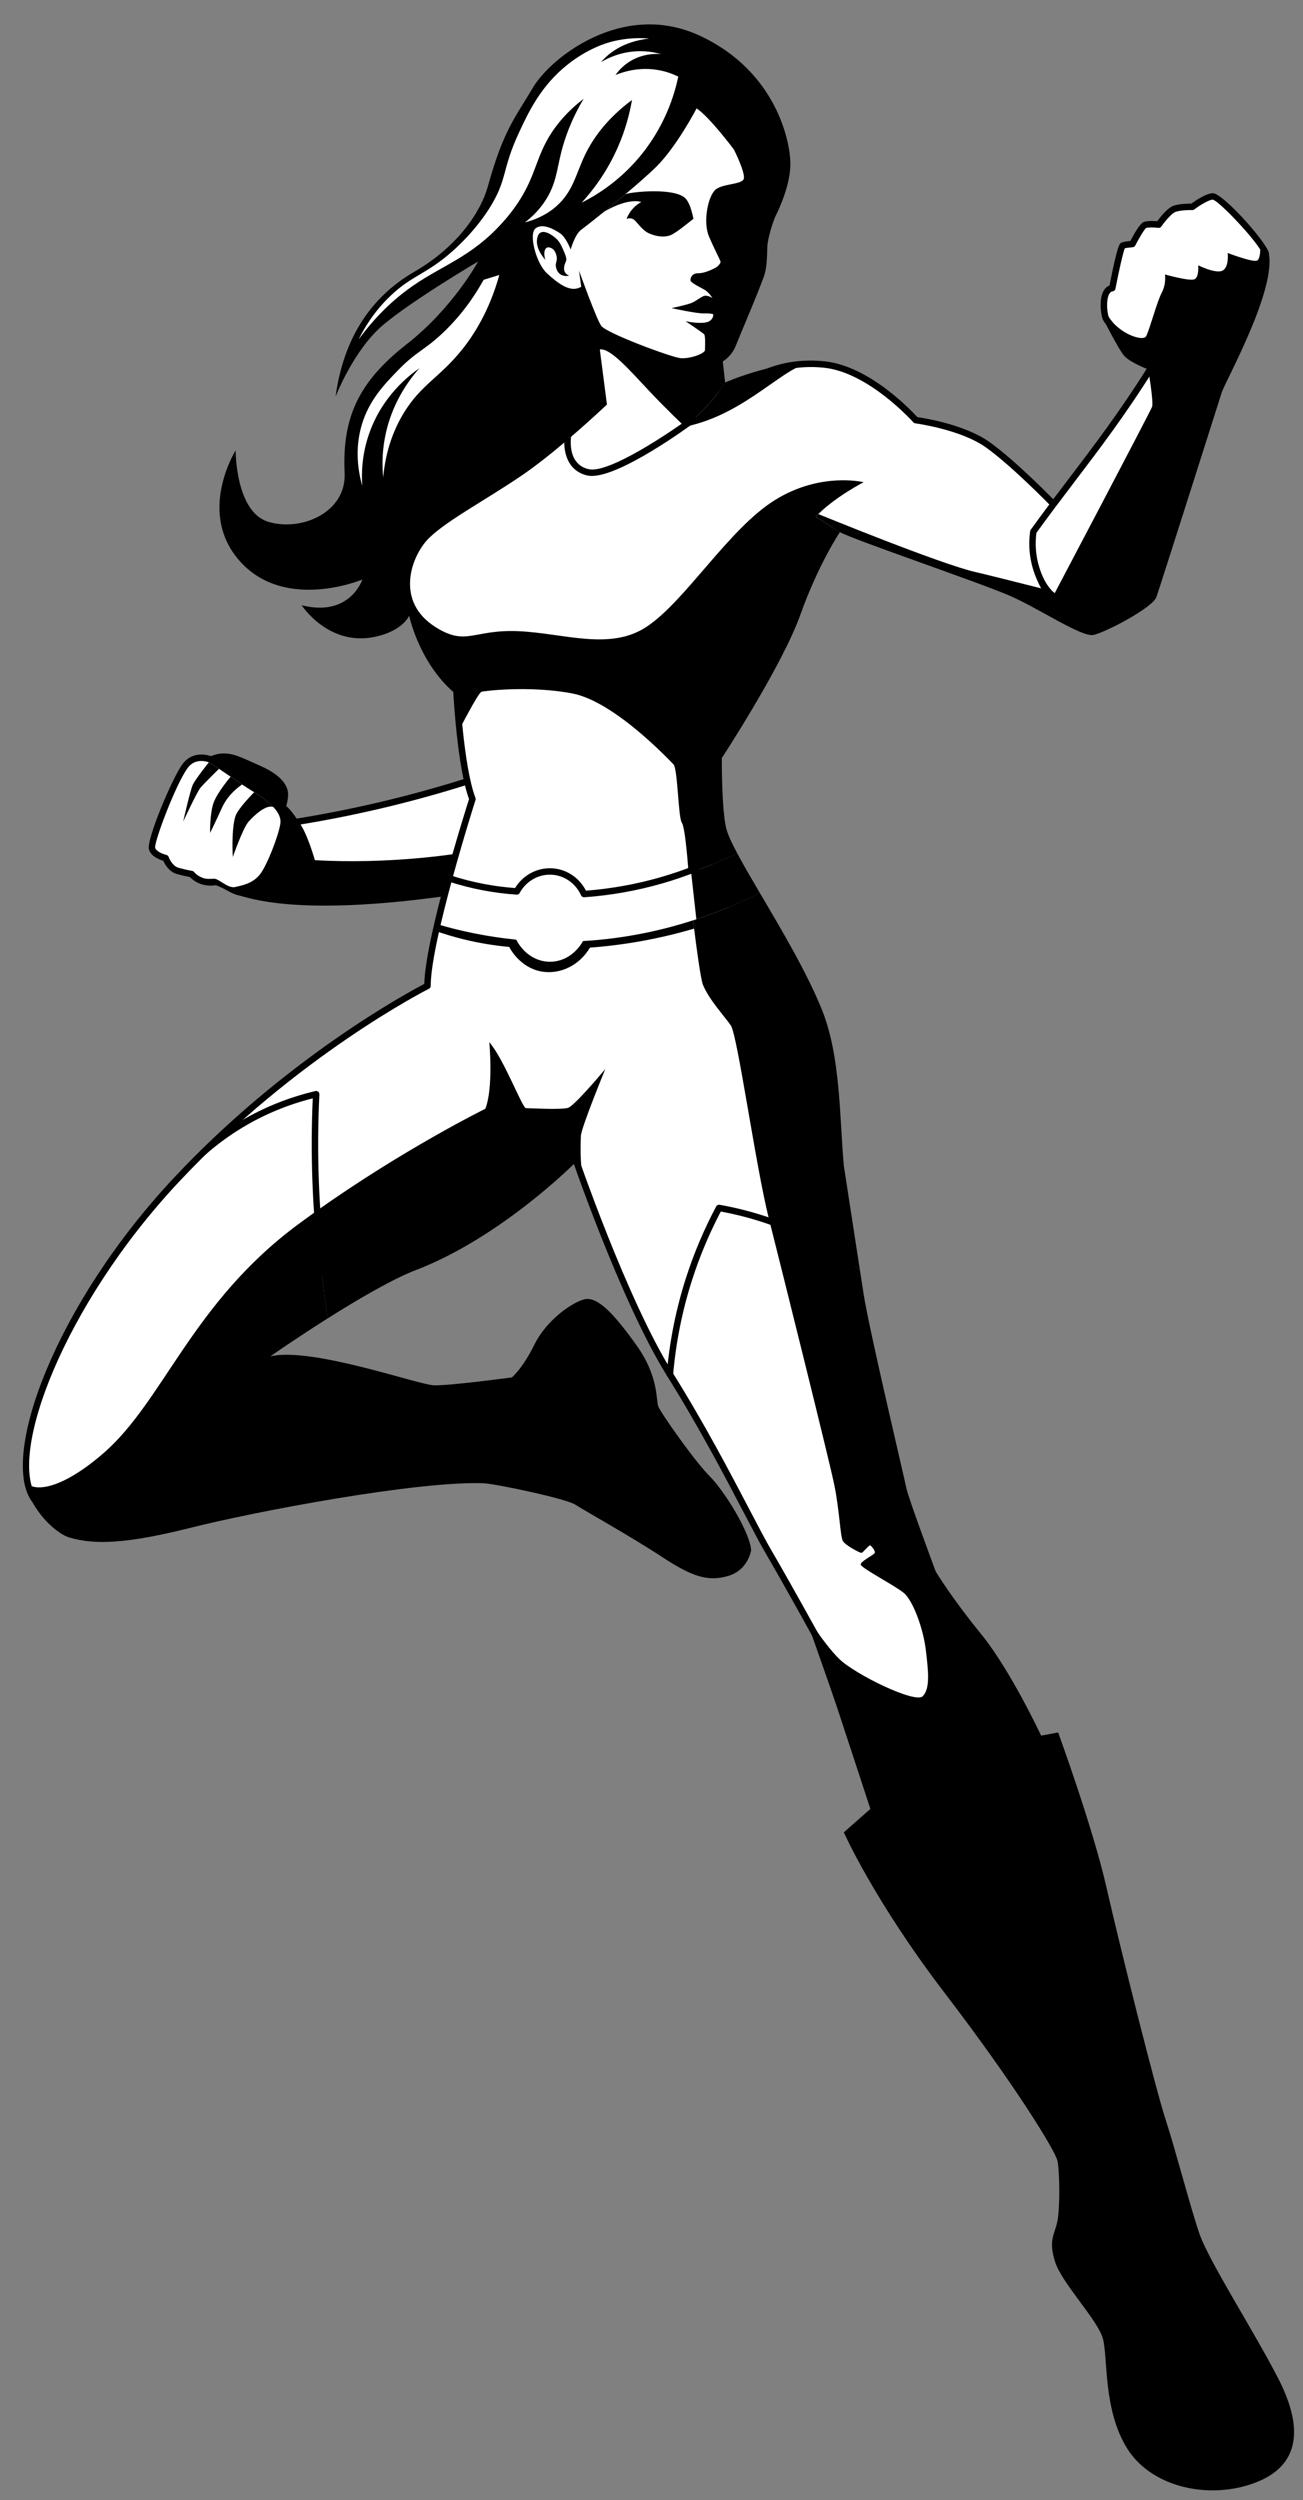 <?xml version="1.0" encoding="UTF-8"?>
<!DOCTYPE svg PUBLIC '-//W3C//DTD SVG 1.0//EN'
          'http://www.w3.org/TR/2001/REC-SVG-20010904/DTD/svg10.dtd'>
<svg height="3158.7" preserveAspectRatio="xMidYMid meet" version="1.0" viewBox="836.6 139.2 1646.8 3158.7" width="1646.8" xmlns="http://www.w3.org/2000/svg" xmlns:xlink="http://www.w3.org/1999/xlink" zoomAndPan="magnify"
><rect x="836.6" y="139.2" width="1646.8" height="3158.7" fill="#808080" stroke="none"/><g
  ><g id="change1_1"
    ><path d="M 1887.371 804.68 C 1887.371 804.68 1986.16 839.41 2019.738 850.859 C 2053.32 862.309 2186.512 908.102 2186.512 908.102 L 2328.09 637.641 C 2328.09 637.641 2436.09 477.031 2436.469 467.789 C 2436.852 458.551 2422.922 437.488 2422.922 437.488 C 2422.922 437.488 2379.031 385.281 2369.301 387.57 C 2359.57 389.859 2343.73 400.172 2343.73 400.172 C 2343.73 400.172 2323.699 399.781 2319.121 403.219 C 2314.539 406.648 2300.23 421.922 2300.23 421.922 C 2300.23 421.922 2285.16 422.301 2282.48 424.211 C 2279.809 426.121 2267.219 447.102 2267.219 447.102 C 2267.219 447.102 2254.629 447.871 2254.441 448.441 C 2254.238 449.012 2242.41 503.77 2242.41 503.77 C 2242.41 503.77 2234.211 508.93 2233.828 512.551 C 2233.449 516.18 2232.301 533.16 2234.211 538.879 C 2236.121 544.609 2264.359 581.629 2264.359 581.629 C 2264.359 581.629 2295.59 599.75 2294.762 598.609 C 2293.93 597.461 2247.949 670.352 2247.949 670.352 L 2168.949 775.68 C 2168.949 775.68 2110.559 715 2084.422 699.93 C 2058.281 684.852 1996.078 670.539 1995.512 670.16 C 1994.93 669.781 1945.129 618.828 1914.602 608.91 C 1884.07 598.988 1831.602 601.031 1831.602 601.031 L 1745.16 636.77 L 1745.16 582.961 L 1781.422 474.391 L 1784.281 315.059 L 1698.031 206.109 L 1658.73 180.352 C 1658.73 180.352 1572.48 182.828 1525.922 240.078 C 1479.371 297.32 1473.07 354.18 1457.039 384.898 C 1441.012 415.621 1418.98 448.078 1375.949 474.77 C 1332.91 501.469 1296.762 533.16 1281.691 583.34 C 1281.691 583.34 1318.699 535.262 1345.039 519.039 C 1371.371 502.82 1449.219 461.031 1449.219 461.031 C 1449.219 461.031 1429.371 511.219 1400.75 540.41 C 1372.129 569.602 1335.301 591.359 1315.84 616.93 C 1296.379 642.488 1268.898 704.32 1292.18 763.852 L 1362.59 919.551 L 1417.559 1012.352 L 1414.941 1046.059 C 1414.941 1046.059 1422.699 1112.27 1426.129 1124.859 C 1426.129 1124.859 1382.828 1142.141 1318.52 1156.02 C 1254.211 1169.891 1206.891 1177.52 1206.891 1177.52 L 1186.469 1149.09 C 1186.469 1149.09 1152.891 1109.352 1123.699 1102.32 C 1094.5 1095.289 1082.102 1094.711 1073.699 1103.871 C 1065.309 1113.031 1039.738 1174.281 1039.738 1174.281 C 1039.738 1174.281 1029.441 1207.48 1030.199 1211.871 C 1030.961 1216.262 1048.141 1224.27 1048.141 1224.27 C 1048.141 1224.27 1049.469 1236.102 1059.199 1238.391 C 1068.93 1240.68 1078.828 1243.93 1078.828 1243.93 C 1078.828 1243.93 1086.109 1252.32 1095.648 1253.09 C 1105.191 1253.852 1110.148 1253.09 1110.148 1253.09 C 1110.148 1253.09 1122.359 1262.238 1141.82 1266.629 C 1161.289 1271.02 1251.539 1267.398 1317.75 1263.391 C 1383.961 1259.379 1401.52 1257.09 1401.52 1257.09 C 1401.52 1257.09 1388.73 1307.281 1384.719 1322.922 C 1380.719 1338.57 1376.711 1383.031 1376.711 1383.031 C 1376.711 1383.031 1313 1421.121 1250.012 1463.93 C 1187.02 1506.738 1097.559 1591.578 1097.559 1591.578 C 1097.559 1591.578 1025.621 1660.852 980.59 1727.059 C 935.559 1793.27 913.223 1835.988 892.242 1889.82 C 871.266 1943.648 866.867 1978.352 874.5 2021.09 L 912.66 2031.59 C 912.66 2031.59 997 2046.469 1044.32 1971.68 C 1091.641 1896.879 1153.551 1765.691 1237.078 1713.738 C 1320.609 1661.801 1552.73 1567.16 1552.73 1567.16 L 1567.141 1610.41 C 1567.141 1610.41 1592.828 1685.211 1603.012 1710.141 C 1613.191 1735.07 1670.559 1855.09 1680.859 1871.5 C 1691.16 1887.91 1731.238 1962.129 1750.512 1994.191 C 1769.781 2026.25 1817.102 2120.359 1824.73 2133.219 C 1832.359 2146.078 1869.57 2212.48 1881.398 2226.98 C 1893.23 2241.48 1971.461 2295.48 1989.59 2299.488 C 2007.719 2303.488 2041.301 2287.27 2041.301 2287.27 L 2018.789 2183.09 L 1965.172 2094.371 C 1965.172 2094.371 1904.488 1895.73 1894.57 1855.469 C 1884.648 1815.211 1832.559 1459.922 1816.531 1425.578 C 1800.5 1391.23 1735.051 1241.262 1732.379 1213.211 C 1729.711 1185.16 1719.398 1076.969 1719.398 1076.969 L 1887.371 804.68" fill="#fff"
    /></g
    ><g id="change2_1"
    ><path d="M 1656.73 433.969 C 1646.922 429.672 1640.43 416.922 1635.781 415.57 C 1630.988 414.16 1628.969 415.859 1628.461 415.801 C 1628.461 415.801 1632.73 402.262 1647.039 394.441 C 1647.039 394.441 1631.969 388.148 1600.391 406.48 C 1608.672 399.77 1617.891 392.211 1626.98 384.57 L 1627 384.59 C 1635.512 381.32 1689.719 376.18 1702.949 389.871 C 1709.781 396.93 1712.98 415.68 1712.98 415.68 L 1704.289 422.488 C 1704.289 422.488 1689.25 434.75 1683.121 436.699 C 1672.148 440.191 1661.16 435.922 1656.73 433.969"
    /></g
    ><g id="change2_2"
    ><path d="M 1925.262 2101.121 C 1923.121 2101.121 1905.32 2091.789 1901.922 2086.281 C 1898.52 2080.762 1897.672 2047.25 1890.898 2014.609 C 1884.121 1981.949 1825.57 1746.988 1808.621 1679.961 C 1808.512 1679.531 1808.398 1679.102 1808.289 1678.66 C 1823.531 1683.512 1839.828 1689.941 1856.629 1698.531 C 1885.199 1713.129 1907.328 1729.891 1923.449 1744.219 C 1925.238 1755.84 1926.852 1766.238 1928.109 1774.32 C 1935.129 1819.359 1979.68 2007.121 1982.191 2019.629 C 1984.691 2032.16 2019.25 2124.781 2019.25 2124.781 C 2019.25 2124.781 2038.77 2157.309 2076.309 2203.379 C 2113.871 2249.441 2152.422 2332.039 2152.422 2332.039 L 2173.949 2328.051 C 2173.949 2328.051 2218 2448.699 2235.031 2523.801 C 2252.059 2598.91 2296.609 2776.641 2309.629 2816.691 C 2322.641 2856.75 2340.172 2924.84 2352.172 2960.371 C 2364.191 2995.93 2421.281 3084.039 2452.309 3144.629 C 2483.359 3205.199 2480.852 3253.77 2423.281 3275.801 C 2365.691 3297.82 2292.602 3282.309 2261.559 3233.238 C 2230.531 3184.18 2237.039 3118.102 2230.531 3094.059 C 2224 3070.02 2178.449 3023.961 2169.941 2996.43 C 2161.43 2968.891 2169.43 2962.891 2172.941 2945.859 C 2176.449 2928.828 2175.941 2881.281 2172.941 2868.75 C 2169.941 2856.238 2120.379 2774.629 2030.762 2657.488 C 1941.141 2540.32 1903.078 2454.211 1903.078 2454.211 L 1936.629 2424.66 C 1936.629 2424.66 1900.578 2314.531 1893.57 2293.488 C 1886.648 2272.719 1852.828 2177.141 1852.031 2174.879 C 1852.809 2176.109 1877.629 2215.949 1897.262 2235.141 C 1917.199 2254.648 1993.531 2291.969 2002.871 2282.23 C 2012.199 2272.469 2010.059 2251.68 2006.68 2223.699 C 2003.289 2195.699 1990.148 2160.93 1978.691 2151.602 C 1967.238 2142.25 1924.82 2120.199 1924.41 2115.969 C 1923.969 2111.73 1941.359 2103.66 1942.211 2101.121 C 1943.059 2098.578 1938.398 2093.07 1936.699 2091.789 C 1935 2090.52 1927.371 2101.121 1925.262 2101.121"
    /></g
    ><g id="change2_3"
    ><path d="M 2439.949 458.262 C 2450.578 504.301 2385.18 621.121 2380.77 634.82 C 2376.379 648.5 2303.012 879.828 2298.109 893.531 C 2293.23 907.211 2233.078 938.52 2218.398 941.449 C 2203.719 944.391 2149.93 908.191 2113.262 892.07 C 2076.578 875.922 1915.191 821.141 1898.07 811.52 L 1867.539 792 C 1868.59 790.879 1869.672 789.781 1870.801 788.68 C 1870.801 788.68 2026.949 852.66 2070.328 862.148 C 2079.199 864.09 2127.699 876.301 2152.41 882.559 C 2161.141 884.75 2166.898 886.211 2166.898 886.211 C 2167.77 887.059 2168.68 887.852 2169.602 888.602 C 2169.602 888.602 2290.648 658.93 2292.691 653.078 C 2294.711 647.199 2287.84 605.949 2287.84 605.949 C 2287.84 605.949 2264.359 597.148 2257.039 588.352 C 2249.711 579.551 2231.609 543.359 2230.129 540.922 C 2228.871 538.809 2230.148 522.922 2230.852 515.738 C 2230.109 553.5 2280.449 573.398 2285.211 563.91 C 2289.941 554.422 2298.762 520.531 2304.852 509.02 C 2310.961 497.488 2308.922 485.969 2308.922 485.969 C 2308.922 485.969 2340.102 494.77 2346.211 492.059 C 2352.301 489.352 2350.949 474.441 2350.949 474.441 C 2350.949 474.441 2372.641 485.281 2381.461 481.219 C 2390.262 477.148 2388.23 458.859 2388.23 458.859 C 2388.23 458.859 2420.078 471.059 2425.41 468.352 C 2430.73 465.641 2430.578 443.672 2425.41 437.488 C 2433.309 446.66 2439.078 454.5 2439.949 458.262"
    /></g
    ><g id="change2_4"
    ><path d="M 2166.898 886.211 C 2166.898 886.211 2161.141 884.75 2152.41 882.559 L 2152.41 882.539 C 2148.77 875.488 2144.621 865.59 2142.27 853.199 C 2138.828 835.289 2140.68 820.238 2142.59 810.871 C 2142.59 810.871 2143.41 863.621 2166.898 886.211"
    /></g
    ><g id="change2_5"
    ><path d="M 1903.078 1612.09 C 1903.078 1612.09 1915.219 1691.012 1923.449 1744.219 C 1907.328 1729.891 1885.199 1713.129 1856.629 1698.531 C 1839.828 1689.941 1823.531 1683.512 1808.289 1678.66 C 1791.359 1610.84 1768.691 1447.051 1760.27 1434.828 C 1751.789 1422.52 1732.699 1402.172 1725.059 1383.5 C 1722 1376.012 1716.32 1332.25 1713.852 1312.422 C 1713.129 1306.461 1712.672 1302.66 1712.672 1302.66 L 1716.691 1300.621 C 1749.262 1289.852 1776.352 1277.719 1796.922 1267.359 L 1796.941 1267.359 C 1823.711 1312.84 1856.48 1367.84 1875.551 1415.32 C 1899.078 1473.91 1897.578 1550.512 1903.078 1612.09"
    /></g
    ><g id="change2_6"
    ><path d="M 1753.051 622.422 C 1753.051 622.422 1812.23 596.34 1864.871 596.988 C 1829.641 598.129 1780.578 662.852 1702.148 678.309 C 1738.852 648.121 1753.051 622.422 1753.051 622.422"
    /></g
    ><g id="change2_7"
    ><path d="M 1785.93 2097.738 C 1785.93 2097.738 1782.43 2122.77 1756.891 2130.289 C 1731.359 2137.789 1711.34 2131.281 1673.289 2106.25 C 1635.238 2081.211 1575.16 2047.672 1563.641 2040.172 C 1552.109 2032.648 1462.5 2013.629 1446.988 2013.121 C 1362.43 2010.398 1160.102 2048.68 1078.488 2069.191 C 996.879 2089.73 956.336 2091.23 924.289 2081.719 C 909.395 2077.289 881.738 2054.172 869.215 2018.641 C 867.82 2014.699 866.863 2010.09 866.34 2004.898 L 866.359 2004.898 C 870.191 2025.781 907.695 2027.012 967.434 1975.148 C 1043.441 1909.191 1078.922 1785.762 1213.172 1686.238 C 1221.16 1680.328 1229.129 1674.539 1237.078 1668.898 C 1237.512 1676.891 1238 1684.949 1238.578 1693.102 C 1241.352 1732.621 1245.52 1769.941 1250.602 1804.949 C 1210.621 1830.199 1178.121 1852.91 1178.121 1852.91 C 1230.191 1840.398 1365.379 1888.969 1385.398 1889.461 C 1405.43 1889.961 1483.539 1879.441 1483.539 1879.441 C 1483.539 1879.441 1497.059 1868.43 1512.078 1837.891 C 1527.102 1807.359 1559.129 1784.82 1575.16 1780.82 C 1591.172 1776.809 1611.711 1797.828 1640.73 1838.391 C 1669.781 1878.949 1665.262 1907.98 1668.77 1916.5 C 1672.281 1925.012 1714.34 1985.09 1733.352 2004.109 C 1752.379 2023.141 1784.43 2075.211 1785.93 2097.738"
    /></g
    ><g id="change2_8"
    ><path d="M 1768.488 1217.578 C 1776.059 1231.809 1786 1248.781 1796.922 1267.359 C 1776.352 1277.719 1749.262 1289.852 1716.691 1300.621 L 1710.07 1241.238 C 1732.949 1233.43 1752.57 1225.102 1768.488 1217.578"
    /></g
    ><g id="change2_9"
    ><path d="M 1716.691 1300.621 L 1712.672 1302.66 C 1712.672 1302.66 1713.129 1306.461 1713.852 1312.422 C 1702.148 1315.879 1689.898 1319.129 1677.07 1322.09 C 1642.922 1329.969 1611 1334.328 1582.172 1336.461 C 1569.031 1358.891 1544.32 1370.84 1520.859 1366.609 C 1494.309 1361.84 1481.711 1338.602 1480.16 1335.578 C 1462.891 1334 1443.43 1331.09 1422.398 1325.91 C 1410.289 1322.941 1399.07 1319.539 1388.77 1316 C 1389.422 1313.129 1390.09 1310.238 1390.762 1307.34 L 1390.77 1307.34 C 1418.68 1315.441 1451.691 1322.672 1489.012 1326.379 C 1497.648 1343.109 1513.539 1354.32 1531.699 1354.32 C 1549.199 1354.32 1564.602 1343.891 1573.422 1328.148 C 1628.281 1325.02 1676.648 1313.871 1716.691 1300.621"
    /></g
    ><g id="change2_10"
    ><path d="M 1601.602 1489.879 C 1601.602 1489.879 1571.148 1563.961 1570.75 1574.371 C 1570.371 1584.539 1568.398 1623.711 1579.551 1653.75 L 1579.531 1653.75 C 1569.07 1626.84 1562.629 1609.09 1562.629 1609.09 C 1562.629 1609.09 1469.512 1702.719 1362.379 1743.77 C 1332.352 1755.262 1288.18 1781.238 1250.602 1804.949 C 1245.52 1769.941 1241.352 1732.621 1238.578 1693.102 C 1238 1684.949 1237.512 1676.891 1237.078 1668.898 C 1347.07 1590.801 1450.012 1540.02 1450.012 1540.02 C 1460.43 1513.422 1455.031 1455.941 1455.031 1455.941 C 1473.941 1477.922 1496.691 1539.27 1501.32 1539.27 C 1505.949 1539.27 1546.059 1541.578 1554.551 1538.871 C 1563.031 1536.18 1601.602 1489.879 1601.602 1489.879"
    /></g
    ><g id="change2_11"
    ><path d="M 1414.941 1217.512 C 1411.691 1228.629 1408.25 1240.609 1404.801 1253.031 C 1403.141 1259.031 1401.488 1265.121 1399.852 1271.281 C 1209.66 1297.762 1150.012 1272.93 1137.809 1270.328 C 1125.629 1267.699 1114.75 1255.961 1096.461 1255.09 C 1083.371 1254.469 1083.66 1249.16 1078.828 1245.398 C 1087.711 1250.949 1101.57 1249.43 1107.34 1249.43 C 1113.43 1249.43 1124.762 1262.051 1133.91 1259.879 C 1143.051 1257.691 1156.102 1255.52 1165.25 1243.762 C 1174.398 1232.012 1188.762 1194.551 1190.93 1179.75 C 1191.98 1172.629 1188.488 1165.711 1182.238 1159 L 1182.219 1158.98 C 1176.172 1152.512 1167.531 1146.219 1157.859 1140.109 C 1156.719 1139.391 1155.539 1138.672 1154.371 1137.941 C 1150.82 1135.77 1146.828 1133.191 1142.602 1130.352 C 1137.961 1127.262 1133.039 1123.898 1128.102 1120.52 C 1123.102 1117.102 1118.07 1113.672 1113.359 1110.52 C 1108.73 1107.43 1104.391 1104.609 1100.59 1102.32 C 1095.531 1099.262 1091.469 1097.129 1089.012 1096.57 C 1094.379 1095.629 1098.191 1096.41 1098.191 1096.41 C 1103.359 1095.09 1112.34 1088.578 1129.551 1092.23 C 1138.461 1094.129 1152.449 1100.941 1166.121 1107.031 C 1197.102 1120.84 1200.691 1135.672 1200.691 1142.621 C 1200.691 1150.629 1198.34 1157.559 1198.34 1157.559 C 1204.871 1162.781 1214.02 1177.148 1214.02 1177.148 C 1225.371 1192.461 1234.5 1225.922 1234.5 1225.922 C 1329.84 1231.57 1414.941 1217.512 1414.941 1217.512"
    /></g
    ><g id="change2_12"
    ><path d="M 1182.219 1158.98 C 1173.512 1154.949 1158.289 1168.871 1150.879 1177.148 C 1143.488 1185.41 1130.852 1221.988 1130.852 1221.988 C 1130.852 1221.988 1128.68 1187.16 1134.23 1170.172 C 1137.359 1160.629 1157.859 1140.109 1157.859 1140.109 C 1167.531 1146.219 1176.172 1152.512 1182.219 1158.98"
    /></g
    ><g id="change2_13"
    ><path d="M 1142.602 1130.352 C 1142.602 1130.352 1125.629 1141 1117.352 1159.289 C 1109.09 1177.578 1102.109 1191.52 1102.109 1191.52 C 1102.109 1191.52 1101.68 1167.121 1106.469 1153.629 C 1111.262 1140.129 1128.102 1120.52 1128.102 1120.52 C 1133.039 1123.898 1137.961 1127.262 1142.602 1130.352"
    /></g
    ><g id="change2_14"
    ><path d="M 1113.359 1110.52 C 1113.359 1110.52 1094.27 1129.25 1089.93 1134.469 C 1085.57 1139.699 1068.148 1177.148 1068.148 1177.148 C 1068.148 1177.148 1076.859 1137.941 1080.352 1130.551 C 1083.82 1123.141 1100.59 1102.32 1100.59 1102.32 C 1104.391 1104.609 1108.73 1107.43 1113.359 1110.52"
    /></g
    ><g id="change2_15"
    ><path d="M 1525.879 467.52 C 1523.539 464.91 1512.422 452.07 1515.77 439.41 C 1516.238 437.609 1517.059 434.68 1519.578 433.18 C 1525.262 429.789 1535.012 436.359 1539.68 440.809 C 1544.148 445.07 1546.02 449.34 1549.48 457.219 C 1552.852 464.922 1552.43 467.422 1552.148 468.539 C 1551.5 471.09 1550 472.641 1549.602 476.68 C 1549.449 478.238 1549.309 479.91 1549.98 481.77 C 1551.309 485.41 1554.762 487.039 1555.84 487.488 C 1554.859 487.73 1549.141 489 1544.391 485.461 C 1540.512 482.578 1539.602 478.219 1539.301 476.809 C 1538.09 471.09 1541.059 469.719 1540.191 463.711 C 1540.059 462.781 1538.82 454.98 1533.07 452.512 C 1532.32 452.191 1529.781 451.102 1527.719 452.129 C 1524.539 453.719 1523.371 459.949 1525.879 467.52"
    /></g
    ><g id="change2_16"
    ><path d="M 1346.328 661.891 C 1328.34 691.859 1322.781 721.77 1320.891 742.289 C 1319.59 728.961 1319.422 712.031 1322.922 692.93 C 1330.961 649.102 1353.738 619.031 1366.68 604.398 C 1353.172 613.77 1320.18 639.441 1303.59 685.809 C 1293.75 713.281 1293.371 737.691 1294.43 752.969 C 1288.988 733.82 1284.852 705.859 1293.922 675.629 C 1303.238 644.57 1322.391 624.809 1339.711 606.941 C 1362.762 583.16 1372.52 582.18 1395.941 560.129 C 1411.309 545.648 1430.398 524.141 1447.84 492.711 C 1454.449 490.672 1461.07 488.641 1467.68 486.602 C 1454.93 532.18 1435.59 562.301 1420.109 581.5 C 1391.898 616.469 1368.18 625.5 1346.328 661.891 Z M 1358.922 499.961 C 1340.57 512.59 1315.141 533.48 1289.852 568.02 C 1296.719 554.18 1308.828 533.488 1329.352 513.699 C 1357.039 486.98 1374.762 486.301 1407.898 457.09 C 1436.469 431.91 1452.359 406.801 1455.73 401.379 C 1478.371 364.859 1470.449 354.129 1492.621 306.48 C 1505.109 279.629 1520.469 247.52 1553.672 221 C 1579.859 200.078 1603.609 193.449 1609.141 191.988 C 1628.828 186.801 1645.91 186.949 1657.219 187.922 C 1642.719 189.461 1620.68 194.391 1602.559 211.078 C 1600.219 213.238 1598.09 215.449 1596.16 217.691 C 1604.422 212.789 1620.48 204.828 1641.961 203.949 C 1654.281 203.449 1664.602 205.43 1671.98 207.512 C 1665.41 207.031 1648.051 206.672 1631.27 217.691 C 1623.141 223.02 1617.789 229.301 1614.48 233.969 C 1624.352 229.93 1644.73 223.289 1669.43 227.871 C 1679.309 229.691 1687.52 232.879 1693.859 236.012 C 1689.32 257.578 1677.211 300.34 1641.961 340.828 C 1616.859 369.648 1589.691 386.219 1571.738 395.27 C 1585.52 380.219 1603.531 357 1617.531 325.051 C 1627.391 302.551 1632.539 281.91 1635.34 265.52 C 1602.488 289.98 1585.66 315.031 1576.32 334.211 C 1564.281 358.922 1561.262 380.871 1539.68 399.852 C 1526.012 411.871 1510.922 417.398 1499.988 420.199 C 1507.32 414.641 1517.711 405.469 1526.449 391.711 C 1539.66 370.91 1540.27 353.52 1546.301 330.141 C 1550.48 313.891 1558.301 290.789 1574.281 263.988 C 1548.02 284.148 1533.98 304.648 1525.941 320.219 C 1512.48 346.309 1510.5 368.969 1486.59 402.051 C 1479.871 411.34 1474.141 417.691 1470.48 421.73 C 1432.77 463.301 1396.422 474.148 1358.922 499.961 Z M 1764.211 328.23 C 1764.211 328.23 1779.078 357.75 1776.57 365.25 C 1774.078 372.75 1748.25 370.988 1740.09 379.559 C 1730.5 389.672 1725.359 420.859 1732.578 437.801 C 1739.809 454.75 1747.32 468.621 1747.32 470.012 C 1747.32 471.398 1745.078 475.43 1739.52 478.219 C 1733.969 480.98 1726.191 484.469 1718.398 484.469 C 1710.629 484.469 1708.41 491.699 1709.531 494.191 C 1710.629 496.691 1720.301 501.59 1726.41 504.91 C 1732.301 508.129 1736.75 515.27 1737.07 515.828 C 1736.711 515.559 1733.66 513.32 1728.961 512.789 C 1723.949 512.23 1717.301 519.859 1708.68 522.648 C 1700.078 525.43 1685.352 528.48 1685.352 528.48 C 1685.352 528.48 1716.98 535.48 1726.41 535.191 C 1735.859 534.922 1738.07 536.328 1738.07 536.328 C 1738.379 540.41 1735.289 544.809 1730.371 546.141 C 1719.852 548.961 1703.02 544.988 1703.02 544.988 C 1703.02 544.988 1724.512 559.48 1726.461 561.422 C 1728.422 563.371 1727.59 576.98 1727.59 581.43 C 1727.59 585.871 1708.68 592.809 1696.75 591.711 C 1684.801 590.59 1602.852 560.039 1596.449 550.859 C 1590.07 541.699 1568.398 481.141 1568.398 481.141 L 1571.199 501.621 C 1571.199 501.621 1571.199 501.621 1568.398 502.82 C 1556 508.059 1541.449 496.98 1527.84 484.469 C 1514.23 471.98 1504.5 435.031 1513.398 427.809 C 1522.289 420.57 1537.559 429.199 1544.789 434.191 C 1552.012 439.191 1557.84 454.469 1557.84 454.469 C 1557.84 454.469 1563.121 435.309 1571.18 429.469 C 1574.379 427.148 1585.969 418.121 1600.391 406.48 C 1608.672 399.77 1617.891 392.211 1626.98 384.57 C 1641.91 372.059 1656.52 359.301 1666.18 349.738 C 1692.012 324.18 1717.012 276.141 1717.012 276.141 C 1733.699 287.23 1764.211 328.23 1764.211 328.23 Z M 1870.801 788.68 C 1893.531 766.211 1928.109 748.441 1928.109 748.441 C 1928.109 748.441 1873.539 734.922 1815.469 771.32 C 1757.391 807.73 1702.93 898.52 1653.879 931.051 C 1607.578 961.762 1549.422 939.172 1491.852 936.66 C 1434.281 934.16 1426.059 956.211 1386.781 931.309 C 1336.66 899.512 1355.488 845.07 1375.84 822.172 C 1395.691 799.852 1448.98 771.969 1496.039 739.93 C 1515.039 727 1536.238 709.898 1554.77 694.121 C 1582.141 670.789 1603.68 650.309 1603.68 650.309 L 1594.68 580.719 C 1607.73 578.551 1632 606.441 1656.871 632.941 C 1678.66 656.148 1702.148 678.309 1702.148 678.309 C 1738.852 648.121 1753.059 622.422 1753.059 622.422 L 1750.07 595.871 C 1750.07 595.871 1761.172 589.719 1766.52 576.039 C 1771.891 562.359 1790.512 518.961 1796.852 502.109 C 1803.191 485.25 1805.738 483.891 1806.379 451.16 C 1806.578 440.852 1813.898 417.859 1817.078 411.52 C 1820.238 405.172 1835.309 374.25 1835.512 346.699 C 1835.711 319.148 1818.27 229.559 1721.129 184.352 C 1624.02 139.16 1532.52 211.91 1509.98 250.16 C 1487.441 288.43 1473.031 303.141 1453.148 374.852 C 1444.621 405.57 1416.48 449.969 1360.371 482.48 C 1304.281 514.98 1270.59 567.711 1260.672 640.461 C 1260.672 640.461 1283.281 581.391 1320.93 549.672 C 1358.602 517.961 1440.859 469.59 1440.859 469.59 C 1440.859 469.59 1409.34 528.07 1350.859 573.852 C 1292.391 619.648 1268.691 663.691 1272.16 736.801 C 1274.551 786.738 1217.27 811.129 1175.641 798.441 C 1134.02 785.75 1134.41 708.262 1134.41 708.262 C 1134.41 708.262 1084.059 788.328 1141.352 849.969 C 1198.129 911.078 1292.879 872.09 1294.559 871.41 C 1294.16 872.672 1278.27 919.141 1217.871 903.891 C 1217.871 903.891 1251.32 955.73 1309.629 943.941 C 1345.91 936.602 1353.719 917.059 1353.719 917.059 C 1353.719 917.059 1365.871 975.75 1410.441 1014.309 C 1410.441 1014.309 1412.84 1035.711 1416.602 1062.031 L 1416.621 1062.031 C 1416.621 1062.031 1440.898 1014.512 1445.141 1013.238 C 1449.391 1011.98 1507.07 1005.18 1560.078 1015.359 C 1613.102 1025.531 1682.219 1099.328 1687.73 1104.852 C 1693.262 1110.359 1693.68 1172.289 1698.34 1178.648 C 1703 1185.012 1706.84 1242.328 1706.84 1242.328 C 1707.922 1241.969 1709.012 1241.602 1710.07 1241.238 C 1732.949 1233.43 1752.57 1225.102 1768.488 1217.578 C 1761.301 1204.102 1756.219 1193.09 1754.391 1185.539 C 1748.461 1161.102 1748.879 1096.91 1748.879 1096.91 C 1748.879 1096.91 1824.969 980.762 1848.02 916.18 C 1871.051 851.578 1898.07 811.52 1898.07 811.52 L 1867.539 792 C 1868.59 790.879 1869.68 789.781 1870.801 788.68"
    /></g
    ><g id="change2_17"
    ><path d="M 879.969 2037.629 C 878.688 2037.629 877.426 2037.031 876.637 2035.898 C 836.559 1978.699 906.199 1787.91 1056.031 1627.672 C 1197.398 1476.488 1352.559 1392.879 1372.852 1382.301 C 1374.289 1323.82 1423.82 1166.32 1429.391 1148.789 C 1414.23 1107.621 1409.469 1014.051 1409.281 1010.039 C 1409.172 1007.801 1410.898 1005.891 1413.148 1005.781 C 1415.328 1005.648 1417.309 1007.41 1417.41 1009.648 C 1417.461 1010.629 1422.398 1108 1437.5 1147.219 C 1437.828 1148.078 1437.859 1149.039 1437.578 1149.922 C 1437.012 1151.691 1380.961 1327.68 1380.961 1384.801 C 1380.961 1386.34 1380.102 1387.75 1378.711 1388.441 C 1377.059 1389.262 1211.762 1473.039 1061.98 1633.23 C 917.098 1788.172 845.766 1977.648 883.301 2031.219 C 884.598 2033.07 884.145 2035.602 882.305 2036.891 C 881.59 2037.391 880.781 2037.629 879.969 2037.629"
    /></g
    ><g id="change2_18"
    ><path d="M 2166.898 779.012 C 2165.84 779.012 2164.781 778.602 2163.98 777.781 C 2163.488 777.281 2114.648 727.121 2082.262 704.211 C 2050.41 681.672 1993.969 674.141 1993.398 674.07 C 1992.422 673.941 1991.52 673.461 1990.871 672.73 C 1990.309 672.102 1934.602 609.75 1878.109 603.801 C 1806.141 596.219 1765.629 639.93 1765.219 640.371 C 1763.719 642.039 1761.141 642.18 1759.48 640.672 C 1757.809 639.16 1757.672 636.59 1759.172 634.93 C 1760.91 632.988 1802.648 587.641 1878.969 595.711 C 1934.98 601.609 1987.762 657.219 1995.949 666.199 C 2005.512 667.57 2056.059 675.691 2086.969 697.559 C 2119.969 720.91 2167.801 770.031 2169.82 772.109 C 2171.391 773.719 2171.352 776.289 2169.738 777.859 C 2168.941 778.629 2167.93 779.012 2166.898 779.012"
    /></g
    ><g id="change2_19"
    ><path d="M 1574.691 1272.84 C 1573.09 1272.84 1571.621 1271.898 1570.969 1270.422 C 1564.602 1256.02 1551.172 1246.09 1535.93 1244.512 C 1518.648 1242.68 1501.961 1251.699 1493.379 1267.379 C 1492.629 1268.77 1491.289 1269.602 1489.539 1269.488 C 1475.328 1268.551 1461.031 1266.73 1447.059 1264.078 C 1432.18 1261.262 1417.328 1257.441 1402.93 1252.719 C 1400.789 1252.02 1399.621 1249.73 1400.32 1247.59 C 1401.02 1245.449 1403.34 1244.281 1405.461 1244.988 C 1419.531 1249.602 1434.039 1253.328 1448.57 1256.078 C 1461.398 1258.512 1474.5 1260.23 1487.559 1261.191 C 1498.051 1244.031 1517.09 1234.379 1536.781 1236.41 C 1553.961 1238.191 1569.191 1248.859 1577.16 1264.512 C 1608.969 1262.051 1640.512 1256.379 1670.961 1247.648 C 1685.859 1243.371 1700.75 1238.281 1715.219 1232.512 C 1717.34 1231.672 1719.68 1232.699 1720.52 1234.789 C 1721.34 1236.871 1720.328 1239.238 1718.238 1240.07 C 1703.512 1245.941 1688.371 1251.121 1673.211 1255.469 C 1641.34 1264.621 1608.289 1270.461 1574.98 1272.828 C 1574.879 1272.84 1574.789 1272.84 1574.691 1272.84"
    /></g
    ><g id="change2_20"
    ><path d="M 2172.012 906.07 C 2170.898 906.07 2169.801 905.621 2169 904.738 C 2157.422 892.07 2142.75 870.891 2138.59 841.891 C 2137.102 831.531 2137.102 820.898 2138.559 810.309 C 2138.648 809.648 2138.898 809.031 2139.281 808.488 C 2155.762 785.602 2172.078 764.141 2187.871 743.379 C 2219.379 701.949 2251.961 659.102 2287.238 602.93 C 2288.461 601.02 2290.98 600.469 2292.852 601.648 C 2294.762 602.852 2295.328 605.359 2294.141 607.262 C 2258.672 663.738 2225.969 706.73 2194.352 748.309 C 2178.789 768.77 2162.699 789.93 2146.48 812.422 C 2145.262 821.922 2145.32 831.449 2146.648 840.738 C 2150.52 867.68 2164.211 887.43 2175.012 899.25 C 2176.531 900.91 2176.41 903.48 2174.75 905 C 2173.969 905.711 2172.98 906.07 2172.012 906.07"
    /></g
    ><g id="change2_21"
    ><path d="M 1210.949 1181.719 C 1208.988 1181.719 1207.262 1180.301 1206.941 1178.301 C 1206.59 1176.078 1208.102 1173.988 1210.32 1173.629 C 1250.07 1167.238 1290.031 1159.16 1329.078 1149.609 C 1361.129 1141.789 1393.352 1132.781 1424.859 1122.852 C 1427 1122.191 1429.289 1123.371 1429.961 1125.512 C 1430.641 1127.648 1429.449 1129.941 1427.309 1130.609 C 1395.629 1140.602 1363.238 1149.648 1331.02 1157.531 C 1291.75 1167.121 1251.578 1175.238 1211.602 1181.672 C 1211.391 1181.711 1211.172 1181.719 1210.949 1181.719"
    /></g
    ><g id="change2_22"
    ><path d="M 1584.539 740.52 C 1582.359 740.52 1580.328 740.309 1578.48 739.871 C 1549.879 732.969 1547.801 702.371 1550.691 687.148 C 1551.109 684.93 1553.238 683.488 1555.441 683.91 C 1557.648 684.328 1559.102 686.461 1558.691 688.66 C 1558.41 690.148 1552.191 725.16 1580.391 731.949 C 1605.59 738.02 1683.059 685.98 1710.84 665.449 C 1712.641 664.109 1715.191 664.488 1716.531 666.301 C 1717.871 668.109 1717.488 670.648 1715.68 671.988 C 1705.73 679.352 1621.871 740.52 1584.539 740.52"
    /></g
    ><g id="change2_23"
    ><path d="M 1870.531 2215.02 C 1869.102 2215.02 1867.699 2214.27 1866.961 2212.91 C 1866.559 2212.18 1826.16 2139 1804.781 2102.531 C 1797.621 2090.32 1788.219 2072.391 1776.34 2049.691 C 1752.34 2003.891 1719.48 1941.16 1679.84 1877.84 C 1621.109 1784.059 1557.43 1597.23 1556.789 1595.359 C 1556.07 1593.23 1557.219 1590.922 1559.352 1590.191 C 1561.488 1589.48 1563.789 1590.621 1564.512 1592.738 C 1565.141 1594.609 1628.52 1780.551 1686.738 1873.52 C 1726.539 1937.109 1759.488 1999.988 1783.551 2045.91 C 1795.391 2068.52 1804.738 2086.371 1811.801 2098.41 C 1833.238 2134.98 1873.68 2208.25 1874.09 2208.988 C 1875.18 2210.949 1874.461 2213.43 1872.488 2214.512 C 1871.871 2214.859 1871.191 2215.02 1870.531 2215.02"
    /></g
    ><g id="change2_24"
    ><path d="M 1683.289 1879.75 C 1683.18 1879.75 1683.059 1879.738 1682.941 1879.738 C 1680.699 1879.551 1679.039 1877.57 1679.23 1875.34 C 1682.738 1834.191 1690.879 1793.43 1703.441 1754.18 C 1713.441 1722.961 1726.328 1692.43 1741.762 1663.449 C 1742.59 1661.898 1744.309 1661.039 1746.059 1661.352 C 1769.16 1665.422 1792.02 1671.48 1814.02 1679.34 C 1850.25 1692.281 1884.672 1710.27 1916.328 1732.801 C 1918.16 1734.109 1918.59 1736.648 1917.281 1738.48 C 1915.98 1740.32 1913.441 1740.73 1911.609 1739.441 C 1880.559 1717.328 1846.801 1699.691 1811.281 1687 C 1790.641 1679.629 1769.211 1673.879 1747.57 1669.891 C 1732.98 1697.672 1720.75 1726.852 1711.199 1756.66 C 1698.82 1795.328 1690.801 1835.48 1687.34 1876.02 C 1687.16 1878.148 1685.391 1879.75 1683.289 1879.75"
    /></g
    ><g id="change2_25"
    ><path d="M 1244.789 1749.828 C 1242.77 1749.828 1241.02 1748.32 1240.762 1746.262 C 1235.988 1708.57 1232.859 1670.27 1231.461 1632.41 C 1230.16 1597.34 1230.301 1561.859 1231.871 1526.879 C 1201.012 1534.641 1171.68 1546.73 1144.609 1562.828 C 1127.621 1572.949 1111.43 1584.719 1096.488 1597.84 C 1094.801 1599.328 1092.219 1599.16 1090.738 1597.469 C 1089.262 1595.781 1089.43 1593.211 1091.121 1591.719 C 1106.43 1578.281 1123.02 1566.199 1140.441 1555.84 C 1169.762 1538.391 1201.672 1525.551 1235.262 1517.68 C 1236.531 1517.398 1237.82 1517.699 1238.801 1518.512 C 1239.781 1519.328 1240.32 1520.57 1240.262 1521.84 C 1238.461 1558.352 1238.238 1595.449 1239.602 1632.109 C 1240.988 1669.73 1244.102 1707.789 1248.84 1745.25 C 1249.109 1747.469 1247.539 1749.512 1245.309 1749.801 C 1245.129 1749.82 1244.961 1749.828 1244.789 1749.828"
    /></g
    ><g id="change2_26"
    ><path d="M 1102.781 1258.129 C 1088.23 1258.129 1079.629 1250.469 1076.691 1247.301 C 1074.059 1246.82 1068.109 1245.621 1060.129 1243.449 C 1050.281 1240.75 1044.898 1231.039 1042.941 1226.719 C 1038.262 1225.352 1027.719 1221.379 1024.91 1212.738 C 1021.051 1200.828 1054.02 1123 1066.879 1105.121 C 1079.988 1086.898 1100.809 1092.211 1109.969 1097.559 C 1111.91 1098.691 1112.57 1101.172 1111.441 1103.109 C 1110.32 1105.051 1107.82 1105.711 1105.879 1104.602 C 1105.051 1104.121 1085.531 1093.141 1073.48 1109.879 C 1058.422 1130.809 1031.352 1202.738 1032.691 1210.359 C 1034.352 1215.441 1043.68 1218.621 1046.82 1219.32 C 1048.18 1219.629 1049.301 1220.621 1049.77 1221.941 C 1049.809 1222.059 1053.91 1233.301 1062.281 1235.59 C 1072.52 1238.391 1079.41 1239.512 1079.48 1239.531 C 1080.531 1239.691 1081.461 1240.262 1082.09 1241.109 C 1082.422 1241.531 1090.52 1251.859 1107.398 1249.691 C 1109.52 1249.391 1111.66 1250.969 1111.961 1253.199 C 1112.25 1255.43 1110.672 1257.469 1108.449 1257.762 C 1106.469 1258.012 1104.578 1258.129 1102.781 1258.129"
    /></g
    ><g id="change2_27"
    ><path d="M 2239.051 552.289 C 2237.691 552.289 2236.371 551.621 2235.59 550.398 C 2235.41 550.102 2235.09 549.738 2234.719 549.301 C 2233.109 547.371 2230.422 544.129 2229.379 539.77 C 2226.75 528.789 2226.59 513.211 2232.449 504.961 C 2234.172 502.531 2236.359 500.809 2238.871 499.898 C 2249.039 447.738 2251.801 446.609 2254.012 445.699 C 2256.609 444.621 2262 443.961 2265.211 443.648 C 2269.789 434.859 2277.148 421.922 2281.781 419.828 C 2285.961 417.941 2294.43 418.34 2299.121 418.762 C 2302.73 413.809 2312.078 401.828 2319.73 399.16 C 2327 396.641 2338.32 396.43 2342.281 396.461 C 2346.559 393.301 2360.391 383.629 2369.371 383.289 C 2381.73 383.121 2435.801 443.219 2440.191 458.371 C 2440.809 460.539 2439.57 462.789 2437.41 463.422 C 2435.281 464.02 2432.988 462.801 2432.371 460.641 C 2428.301 446.609 2377.43 393 2369.41 391.41 C 2363.98 391.641 2352.18 399.121 2346.078 403.781 C 2345.352 404.352 2344.32 404.641 2343.5 404.621 C 2343.352 404.59 2329.77 404.289 2322.41 406.852 C 2317.398 408.602 2308.699 419.129 2304.398 425.359 C 2303.559 426.602 2302.109 427.281 2300.602 427.09 C 2294.77 426.43 2287.172 426.328 2285.129 427.25 C 2283 428.66 2276.281 439.84 2271.422 449.359 C 2270.781 450.621 2269.52 451.461 2268.109 451.559 C 2264.68 451.828 2260.371 452.379 2258.16 452.898 C 2255.91 458.32 2250.559 482.379 2246.371 504.031 C 2246.02 505.789 2244.559 507.121 2242.781 507.301 C 2241.852 507.398 2240.449 507.738 2239.09 509.672 C 2235.09 515.301 2235.039 528.43 2237.301 537.871 C 2237.91 540.391 2239.691 542.531 2240.98 544.102 C 2241.641 544.891 2242.172 545.551 2242.488 546.07 C 2243.691 547.969 2243.109 550.469 2241.211 551.672 C 2240.539 552.09 2239.789 552.289 2239.051 552.289"
    /></g
  ></g
></svg
>
